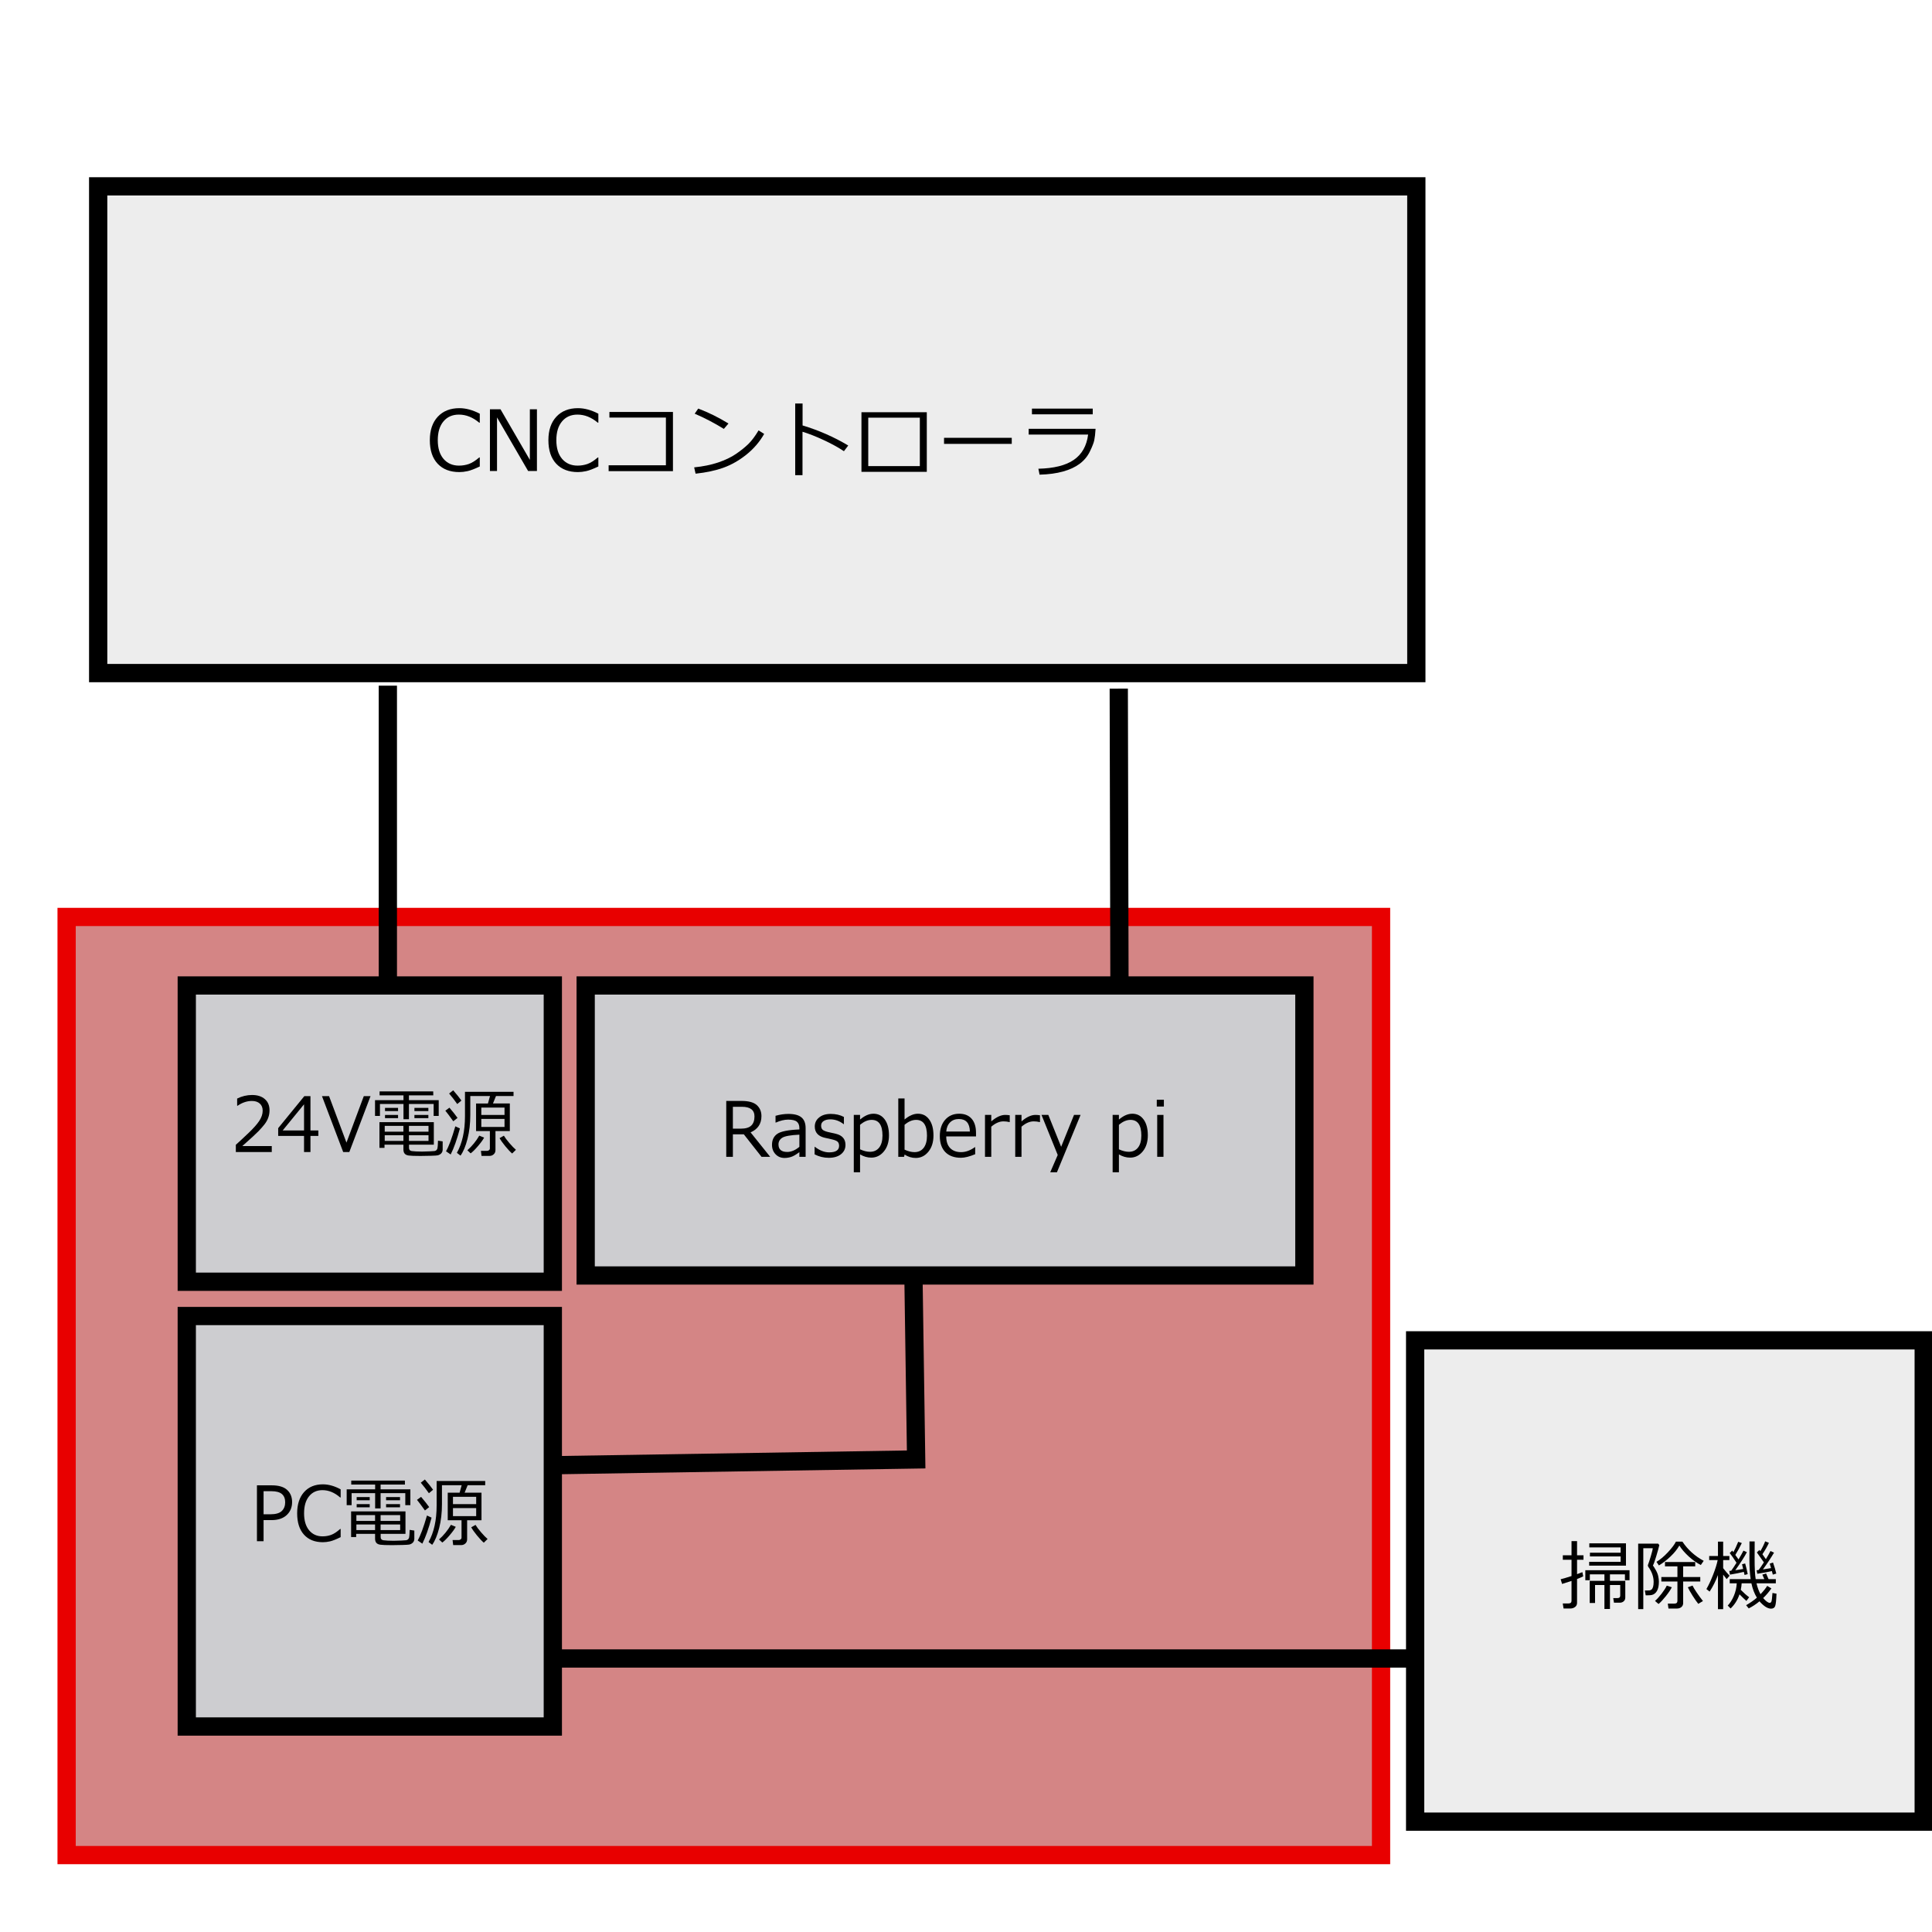 <?xml version="1.0" encoding="UTF-8" standalone="no"?>
<!-- Created with Inkscape (http://www.inkscape.org/) -->

<svg
   xmlns:dc="http://purl.org/dc/elements/1.1/"
   xmlns:cc="http://creativecommons.org/ns#"
   xmlns:rdf="http://www.w3.org/1999/02/22-rdf-syntax-ns#"
   xmlns:svg="http://www.w3.org/2000/svg"
   xmlns="http://www.w3.org/2000/svg"
   xmlns:sodipodi="http://sodipodi.sourceforge.net/DTD/sodipodi-0.dtd"
   xmlns:inkscape="http://www.inkscape.org/namespaces/inkscape"
   width="400"
   height="400"
   viewBox="0 0 105.833 105.833"
   version="1.1"
   id="svg8"
   inkscape:version="0.92.1 r15371"
   sodipodi:docname="cnc構成.svg">
  <defs
     id="defs2" />
  <sodipodi:namedview
     id="base"
     pagecolor="#ffffff"
     bordercolor="#666666"
     borderopacity="1.0"
     inkscape:pageopacity="0.0"
     inkscape:pageshadow="2"
     inkscape:zoom="0.98994949"
     inkscape:cx="151.86762"
     inkscape:cy="245.79155"
     inkscape:document-units="mm"
     inkscape:current-layer="layer1"
     showgrid="false"
     units="px"
     inkscape:window-width="1365"
     inkscape:window-height="873"
     inkscape:window-x="1762"
     inkscape:window-y="613"
     inkscape:window-maximized="0" />
  <g
     inkscape:label="レイヤー 1"
     inkscape:groupmode="layer"
     id="layer1"
     transform="translate(0,-191.167)">
    <rect
       style="opacity:1;fill:#a50000;fill-opacity:0.479;stroke:#e80000;stroke-width:1;stroke-linecap:round;stroke-linejoin:miter;stroke-miterlimit:4;stroke-dasharray:none;stroke-dashoffset:0;stroke-opacity:1;paint-order:stroke fill markers"
       id="rect4485"
       width="72.004"
       height="51.39"
       x="3.649"
       y="241.396"
       inkscape:export-xdpi="77.870003"
       inkscape:export-ydpi="77.870003" />
    <rect
       style="opacity:1;fill:#000000;fill-opacity:0.074;stroke:#000000;stroke-width:1;stroke-linecap:round;stroke-linejoin:miter;stroke-miterlimit:4;stroke-dasharray:none;stroke-dashoffset:0;stroke-opacity:1;paint-order:stroke fill markers"
       id="rect4532"
       width="72.207"
       height="26.663"
       x="5.378"
       y="201.375"
       inkscape:export-xdpi="77.870003"
       inkscape:export-ydpi="77.870003" />
    <rect
       style="opacity:1;fill:#000000;fill-opacity:0.074;stroke:#000000;stroke-width:1;stroke-linecap:round;stroke-linejoin:miter;stroke-miterlimit:4;stroke-dasharray:none;stroke-dashoffset:0;stroke-opacity:1;paint-order:stroke fill markers"
       id="rect4670"
       width="27.859"
       height="26.366"
       x="77.52"
       y="264.589"
       inkscape:export-xdpi="77.870003"
       inkscape:export-ydpi="77.870003" />
    <g
       aria-label="掃除機"
       transform="matrix(0.15,0,0,0.156,-14.842,190.276)"
       style="font-style:normal;font-variant:normal;font-weight:normal;font-stretch:normal;font-size:26.667px;line-height:1.25;font-family:Meiryo;-inkscape-font-specification:'Meiryo, Normal';font-variant-ligatures:normal;font-variant-caps:normal;font-variant-numeric:normal;font-feature-settings:normal;text-align:start;letter-spacing:0px;word-spacing:0px;writing-mode:lr-tb;text-anchor:start;fill:#000000;fill-opacity:1;stroke:none;stroke-width:1.727"
       id="flowRoot4672">
      <path
         d="m 669.406,561.907 -0.521,-1.654 q 1.237,-0.26 3.971,-1.12 v -5.716 h -3.177 v -1.576 h 3.177 v -4.974 h 2.018 v 4.974 h 2.357 v 1.576 h -2.357 v 5.052 q 1.146,-0.391 1.953,-0.703 l 0.299,1.471 q -0.768,0.404 -2.253,0.938 v 8.372 q 0,0.951 -0.729,1.458 -0.729,0.521 -1.641,0.521 h -2.552 l -0.299,-1.771 h 2.109 q 1.094,0 1.094,-0.924 v -6.979 q -1.875,0.599 -3.451,1.055 z m 10.169,-9.661 v -1.302 h 11.211 v -1.875 h -11.432 v -1.419 h 13.385 v 7.839 h -13.438 v -1.354 h 11.484 v -1.888 z m 10.911,16.25 h -2.122 l -0.273,-1.615 h 1.549 q 1.003,0 1.003,-0.872 v -3.724 h -3.75 v 8.411 h -2.018 v -8.411 h -3.424 v 6.315 h -1.953 v -7.786 h 5.378 v -2.279 h -5.326 v 2.07 h -1.654 v -3.516 h 16.146 v 3.516 h -1.68 v -2.07 h -5.469 v 2.279 h 5.599 v 5.885 q 0,0.807 -0.573,1.302 -0.573,0.495 -1.432,0.495 z"
         style="stroke-width:1.727"
         id="path4694"
         inkscape:connector-curvature="0" />
      <path
         d="m 720.07,555.266 q -2.331,-1.172 -4.466,-3.06 -2.135,-1.888 -3.372,-3.789 -1.146,1.953 -3.242,3.867 -2.096,1.914 -4.232,3.125 l -0.872,-1.263 q 2.018,-1.146 4.167,-3.359 2.148,-2.214 2.93,-3.737 h 2.37 q 2.93,4.232 7.773,6.745 z m -17.487,0.169 q 0.352,0.443 1.016,1.549 0.677,1.107 0.911,2.161 0.247,1.055 0.247,1.94 v 0.052 q 0,0.977 -0.169,1.797 -0.169,0.807 -0.508,1.393 -0.326,0.573 -0.82,0.951 -0.482,0.365 -1.042,0.495 -0.547,0.13 -1.576,0.13 h -0.703 l -0.299,-1.693 q 1.133,0 1.615,-0.026 0.495,-0.039 0.846,-0.326 0.352,-0.299 0.547,-0.964 0.195,-0.677 0.195,-1.706 0,-2.773 -2.031,-5.404 v -0.026 q 0,-0.039 -0.039,-0.208 -0.052,-0.169 -0.052,-0.208 0.456,-1.094 1.12,-3.268 0.677,-2.188 0.677,-2.708 h -3.451 v 21.38 h -1.875 v -22.982 h 7.318 l 0.404,0.508 q -0.312,1.367 -1.12,3.919 -0.794,2.539 -1.211,3.242 z m 8.776,15.117 h -3.099 l -0.247,-1.745 h 2.474 q 1.042,0 1.042,-0.977 v -6.771 h -5.872 v -1.576 h 5.872 v -3.75 h -4.544 v -1.523 h 11.042 v 1.523 h -4.401 v 3.75 h 6.25 v 1.576 h -6.25 v 7.565 q 0,0.885 -0.651,1.406 -0.651,0.521 -1.615,0.521 z m 7.786,-1.654 q -0.82,-0.964 -2.057,-2.826 -1.237,-1.875 -1.758,-2.995 l 1.719,-0.599 q 0.352,0.781 1.562,2.5 1.211,1.706 2.24,2.93 z m -14.505,0.052 -1.302,-1.068 q 1.198,-1.029 2.435,-2.578 1.25,-1.562 1.862,-2.799 l 1.849,0.573 q -0.69,1.315 -2.188,3.125 -1.484,1.797 -2.656,2.747 z"
         style="stroke-width:1.727"
         id="path4696"
         inkscape:connector-curvature="0" />
      <path
         d="m 740.695,558.339 -0.247,-1.224 0.729,-0.091 q 0.794,-0.977 1.927,-2.695 -0.651,-0.951 -2.565,-3.49 l 0.951,-0.872 0.312,0.443 q 1.133,-1.823 1.771,-3.464 l 1.367,0.521 q -0.82,1.771 -2.37,4.01 l 1.263,1.732 q 1.068,-1.693 1.68,-2.865 l 1.302,0.573 q -1.68,2.747 -4.062,5.898 1.862,-0.26 2.969,-0.469 l -0.482,-1.562 1.198,-0.391 q 0.742,2.031 1.198,3.867 l -1.276,0.378 q -0.078,-0.352 -0.339,-1.263 -2.005,0.495 -5.326,0.964 z m -9.74,12.188 -1.055,-1.029 q 1.289,-1.263 2.227,-3.385 0.938,-2.122 1.068,-4.427 h -2.565 v -1.471 h 7.643 q -0.456,-2.917 -0.456,-7.357 0,-0.638 0.026,-2.409 v -3.477 h 1.901 l -0.026,6.081 q 0,4.883 0.391,7.161 h 3.151 l -0.716,-1.576 1.367,-0.404 0.898,1.979 h 2.656 v 1.471 h -7.057 q 0.547,2.24 1.471,3.828 1.693,-1.719 2.435,-2.93 l 1.523,0.898 q -1.302,1.823 -2.995,3.385 1.523,1.68 2.396,1.68 0.404,0 0.612,-0.443 0.208,-0.443 0.391,-3.021 l 1.471,0.247 q -0.13,3.411 -0.482,4.336 -0.339,0.924 -1.51,0.924 -1.862,0 -4.219,-2.578 -1.901,1.523 -3.932,2.487 l -0.951,-1.12 q 2.266,-1.25 3.932,-2.643 -1.354,-2.096 -2.005,-5.052 h -3.555 q -0.065,1.133 -0.326,2.292 1.576,1.549 3.06,2.604 l -1.003,1.302 q -0.872,-0.729 -2.513,-2.318 -1.068,2.982 -3.255,4.961 z m -7.669,-5.924 -1.172,-0.898 q 1.172,-1.901 2.435,-5 1.263,-3.112 1.68,-5.182 h -3.099 v -1.432 h 3.203 v -5.039 h 1.901 v 5.039 h 2.266 v 1.432 h -2.266 v 2.852 q 1.302,1.602 2.344,2.643 l -1.068,1.198 -1.276,-1.562 v 12.122 h -1.901 V 558.782 q -1.237,3.164 -3.047,5.82 z m 7.422,-5.964 -0.234,-1.302 0.69,-0.065 q 0.781,-1.003 1.94,-2.799 -1.471,-2.201 -2.474,-3.424 l 0.924,-0.859 0.404,0.56 q 0.716,-1.159 1.771,-3.646 l 1.315,0.443 q -1.003,2.044 -2.37,4.18 l 1.172,1.576 q 1.211,-1.953 1.797,-3.086 l 1.25,0.534 q -1.146,2.174 -4.232,6.354 1.289,-0.169 2.878,-0.456 l -0.417,-1.654 1.146,-0.273 q 0.625,2.174 0.924,3.737 l -1.146,0.299 q -0.052,-0.273 -0.26,-1.094 -1.979,0.482 -5.078,0.977 z"
         style="stroke-width:1.727"
         id="path4698"
         inkscape:connector-curvature="0" />
    </g>
    <rect
       style="opacity:1;fill:#cdcdd0;fill-opacity:1;stroke:#000000;stroke-width:1;stroke-linecap:round;stroke-linejoin:miter;stroke-miterlimit:4;stroke-dasharray:none;stroke-dashoffset:0;stroke-opacity:1;paint-order:stroke fill markers"
       id="rect4485-7"
       width="39.37"
       height="15.886"
       x="32.083"
       y="245.15"
       inkscape:export-xdpi="77.870003"
       inkscape:export-ydpi="77.870003" />
    <rect
       style="opacity:1;fill:#cdcdd0;fill-opacity:1;stroke:#000000;stroke-width:1;stroke-linecap:round;stroke-linejoin:miter;stroke-miterlimit:4;stroke-dasharray:none;stroke-dashoffset:0;stroke-opacity:1;paint-order:stroke fill markers"
       id="rect4485-7-8"
       width="20.052"
       height="16.23"
       x="10.231"
       y="245.15"
       inkscape:export-xdpi="77.870003"
       inkscape:export-ydpi="77.870003" />
    <rect
       style="opacity:1;fill:#cdcdd0;fill-opacity:1;stroke:#000000;stroke-width:1;stroke-linecap:round;stroke-linejoin:miter;stroke-miterlimit:4;stroke-dasharray:none;stroke-dashoffset:0;stroke-opacity:1;paint-order:stroke fill markers"
       id="rect4485-7-3"
       width="20.052"
       height="22.487"
       x="10.231"
       y="263.257"
       inkscape:export-xdpi="77.870003"
       inkscape:export-ydpi="77.870003" />
    <g
       aria-label=" PC電源"
       transform="matrix(0.15,0,0,0.156,-67.929,199.226)"
       style="font-style:normal;font-variant:normal;font-weight:normal;font-stretch:normal;font-size:40px;line-height:1.25;font-family:Meiryo;-inkscape-font-specification:'Meiryo, Normal';font-variant-ligatures:normal;font-variant-caps:normal;font-variant-numeric:normal;font-feature-settings:normal;text-align:start;letter-spacing:0px;word-spacing:0px;writing-mode:lr-tb;text-anchor:start;fill:#000000;fill-opacity:1;stroke:none;stroke-width:1.727"
       id="flowRoot4593">
      <path
         d="m 549.116,482.124 v 7.409 h -2.422 v -19.622 h 5.417 q 3.789,0 5.599,1.602 1.823,1.589 1.823,4.284 0,2.799 -1.992,4.57 -1.979,1.758 -5.547,1.758 z m 0,-10.156 v 8.112 h 2.422 q 2.982,0 4.219,-1.146 1.25,-1.159 1.25,-3.073 0,-1.914 -1.211,-2.904 -1.211,-0.99 -3.867,-0.99 z"
         style="font-style:normal;font-variant:normal;font-weight:normal;font-stretch:normal;font-size:26.667px;font-family:Meiryo;-inkscape-font-specification:'Meiryo, Normal';font-variant-ligatures:normal;font-variant-caps:normal;font-variant-numeric:normal;font-feature-settings:normal;text-align:start;writing-mode:lr-tb;text-anchor:start;stroke-width:1.727"
         id="path4724"
         inkscape:connector-curvature="0" />
      <path
         d="m 570.77,489.885 q -4.401,0 -6.901,-2.656 -2.487,-2.656 -2.487,-7.487 0,-4.74 2.526,-7.461 2.539,-2.721 6.875,-2.721 3.112,0 6.484,1.758 v 2.852 h -0.182 q -3.06,-2.565 -6.458,-2.565 -3.099,0 -4.909,2.161 -1.81,2.148 -1.81,5.977 0,3.802 1.836,5.951 1.849,2.135 4.909,2.135 1.654,0 3.151,-0.521 1.497,-0.534 3.281,-2.07 h 0.182 v 2.865 q -2.5,1.185 -3.893,1.484 -1.38,0.299 -2.604,0.299 z"
         style="font-style:normal;font-variant:normal;font-weight:normal;font-stretch:normal;font-size:26.667px;font-family:Meiryo;-inkscape-font-specification:'Meiryo, Normal';font-variant-ligatures:normal;font-variant-caps:normal;font-variant-numeric:normal;font-feature-settings:normal;text-align:start;writing-mode:lr-tb;text-anchor:start;stroke-width:1.727"
         id="path4726"
         inkscape:connector-curvature="0" />
      <path
         d="m 600.874,476.864 v -4.206 h -9.023 v 5.352 h -1.992 v -5.352 h -8.594 v 4.206 h -1.797 v -5.547 h 10.391 v -1.68 h -8.724 v -1.393 h 19.583 l 0.026,1.393 h -8.893 v 1.68 h 10.872 v 5.547 z m -17.76,-1.706 v -1.12 h 4.766 v 1.12 z m 10.742,0 v -1.12 h 5.091 v 1.12 z m -10.742,2.474 v -1.12 h 4.766 v 1.12 z m 10.742,0 v -1.12 h 5.091 v 1.12 z m -10.924,9.323 v 1.12 h -1.849 v -9.023 h 19.857 v 7.904 h -9.062 v 1.146 q 0,0.482 0.26,0.755 0.26,0.273 0.742,0.339 0.495,0.065 1.576,0.13 1.081,0.052 2.188,0.052 1.302,0 2.734,-0.078 1.445,-0.078 1.81,-0.117 0.378,-0.052 0.651,-0.273 0.286,-0.221 0.417,-0.651 0.143,-0.43 0.208,-2.708 l 1.706,0.247 v 2.904 q 0,0.547 -0.26,0.964 -0.247,0.417 -0.664,0.664 -0.417,0.26 -0.872,0.365 -0.443,0.104 -2.5,0.156 -2.044,0.065 -3.802,0.065 -3.294,0 -4.323,-0.156 -1.029,-0.143 -1.471,-0.677 -0.443,-0.521 -0.443,-1.458 v -1.667 z m 0.078,-4.557 h 6.823 v -2.044 h -6.823 z m 8.841,0 h 7.148 v -2.044 h -7.148 z m 7.148,1.25 h -7.148 v 1.979 h 7.148 z m -9.167,0 h -6.823 v 1.979 h 6.823 z"
         style="font-style:normal;font-variant:normal;font-weight:normal;font-stretch:normal;font-size:26.667px;font-family:Meiryo;-inkscape-font-specification:'Meiryo, Normal';font-variant-ligatures:normal;font-variant-caps:normal;font-variant-numeric:normal;font-feature-settings:normal;text-align:start;writing-mode:lr-tb;text-anchor:start;stroke-width:1.727"
         id="path4728"
         inkscape:connector-curvature="0" />
      <path
         d="m 609.493,472.684 q -1.367,-1.875 -2.969,-3.698 l 1.497,-1.12 q 1.94,2.148 2.995,3.594 z m 11.771,18.216 h -2.904 l -0.221,-1.771 h 2.201 q 0.417,0 0.742,-0.234 0.326,-0.247 0.326,-0.625 v -6.094 h -5.039 v -9.688 h 4.336 l 0.755,-2.617 h -7.201 v 6.667 q 0,4.544 -1.016,8.372 -1.016,3.828 -2.552,5.885 l -1.328,-0.977 q 2.956,-5.065 2.956,-12.891 v -8.542 h 17.734 v 1.484 h -6.406 l -1.107,2.617 h 6.159 v 9.688 h -5.247 v 6.693 q 0,0.924 -0.651,1.471 -0.638,0.56 -1.536,0.56 z m -2.982,-14.388 h 8.477 v -2.578 h -8.477 z m 8.477,1.393 h -8.477 v 2.826 h 8.477 z m -18.711,0.833 q -1.927,-2.591 -2.904,-3.724 l 1.497,-1.055 q 1.94,2.201 2.956,3.594 z m -0.951,11.654 -1.706,-1.12 q 1.51,-2.487 3.398,-8.763 l 1.68,0.742 q -1.602,5.794 -3.372,9.141 z m 7.292,-0.391 -1.198,-1.081 q 2.63,-2.266 4.349,-5.143 l 1.771,0.703 q -0.716,1.263 -2.305,3.034 -1.576,1.771 -2.617,2.487 z m 15.156,0.052 q -1.055,-0.859 -2.487,-2.539 -1.432,-1.68 -2.109,-2.865 l 1.576,-0.846 q 0.599,0.99 2.005,2.578 1.419,1.589 2.396,2.37 z"
         style="font-style:normal;font-variant:normal;font-weight:normal;font-stretch:normal;font-size:26.667px;font-family:Meiryo;-inkscape-font-specification:'Meiryo, Normal';font-variant-ligatures:normal;font-variant-caps:normal;font-variant-numeric:normal;font-feature-settings:normal;text-align:start;writing-mode:lr-tb;text-anchor:start;stroke-width:1.727"
         id="path4730"
         inkscape:connector-curvature="0" />
    </g>
    <g
       aria-label="24V電源"
       transform="matrix(0.15,0,0,0.156,-78.438,177.764)"
       style="font-style:normal;font-variant:normal;font-weight:normal;font-stretch:normal;font-size:26.667px;line-height:1.25;font-family:Meiryo;-inkscape-font-specification:'Meiryo, Normal';font-variant-ligatures:normal;font-variant-caps:normal;font-variant-numeric:normal;font-feature-settings:normal;text-align:start;letter-spacing:0px;word-spacing:0px;writing-mode:lr-tb;text-anchor:start;fill:#000000;fill-opacity:1;stroke:none;stroke-width:1.727"
       id="flowRoot4609">
      <path
         d="m 622.169,490.446 h -13.125 v -2.539 q 2.083,-1.797 4.674,-4.18 2.604,-2.383 3.867,-4.193 1.263,-1.81 1.263,-3.62 0,-1.602 -1.068,-2.5 -1.055,-0.898 -2.878,-0.898 -2.669,0 -5.247,1.693 h -0.13 v -2.539 q 2.63,-1.25 5.443,-1.25 2.969,0 4.674,1.445 1.706,1.432 1.706,3.919 0,1.328 -0.443,2.539 -0.43,1.211 -1.354,2.357 -0.924,1.146 -2.214,2.435 -1.289,1.289 -5.924,5.234 h 10.755 z"
         style="stroke-width:1.727"
         id="path4733"
         inkscape:connector-curvature="0" />
      <path
         d="m 639.174,484.795 h -2.878 v 5.651 h -2.344 v -5.651 h -9.44 v -2.734 l 9.544,-11.237 h 2.24 v 12.044 h 2.878 z m -5.221,-1.927 v -9.18 l -7.799,9.18 z"
         style="stroke-width:1.727"
         id="path4735"
         inkscape:connector-curvature="0" />
      <path
         d="m 658.236,470.824 -7.747,19.622 h -2.24 l -7.747,-19.622 h 2.591 l 6.354,16.315 6.328,-16.315 z"
         style="stroke-width:1.727"
         id="path4737"
         inkscape:connector-curvature="0" />
      <path
         d="m 681.283,477.777 v -4.206 h -9.023 v 5.352 h -1.992 v -5.352 h -8.594 v 4.206 h -1.797 v -5.547 h 10.391 v -1.68 h -8.724 v -1.393 h 19.583 l 0.026,1.393 h -8.893 v 1.68 h 10.872 v 5.547 z m -17.76,-1.706 v -1.12 h 4.766 v 1.12 z m 10.742,0 v -1.12 h 5.091 v 1.12 z m -10.742,2.474 v -1.12 h 4.766 v 1.12 z m 10.742,0 v -1.12 h 5.091 v 1.12 z m -10.924,9.323 v 1.12 h -1.849 v -9.023 h 19.857 v 7.904 h -9.062 v 1.146 q 0,0.482 0.26,0.755 0.26,0.273 0.742,0.339 0.495,0.065 1.576,0.13 1.081,0.052 2.188,0.052 1.302,0 2.734,-0.078 1.445,-0.078 1.81,-0.117 0.378,-0.052 0.651,-0.273 0.286,-0.221 0.417,-0.651 0.143,-0.43 0.208,-2.708 l 1.706,0.247 v 2.904 q 0,0.547 -0.26,0.964 -0.247,0.417 -0.664,0.664 -0.417,0.26 -0.872,0.365 -0.443,0.104 -2.5,0.156 -2.044,0.065 -3.802,0.065 -3.294,0 -4.323,-0.156 -1.029,-0.143 -1.471,-0.677 -0.443,-0.521 -0.443,-1.458 v -1.667 z m 0.078,-4.557 h 6.823 v -2.044 h -6.823 z m 8.841,0 h 7.148 v -2.044 h -7.148 z m 7.148,1.25 h -7.148 v 1.979 h 7.148 z m -9.167,0 h -6.823 v 1.979 h 6.823 z"
         style="stroke-width:1.727"
         id="path4739"
         inkscape:connector-curvature="0" />
      <path
         d="m 689.903,473.597 q -1.367,-1.875 -2.969,-3.698 l 1.497,-1.12 q 1.94,2.148 2.995,3.594 z m 11.771,18.216 h -2.904 l -0.221,-1.771 h 2.201 q 0.417,0 0.742,-0.234 0.326,-0.247 0.326,-0.625 v -6.094 H 696.778 v -9.688 h 4.336 l 0.755,-2.617 h -7.201 v 6.667 q 0,4.544 -1.016,8.372 -1.016,3.828 -2.552,5.885 l -1.328,-0.977 q 2.956,-5.065 2.956,-12.891 v -8.542 h 17.734 v 1.484 h -6.406 l -1.107,2.617 h 6.159 v 9.688 h -5.247 v 6.693 q 0,0.924 -0.651,1.471 -0.638,0.56 -1.536,0.56 z m -2.982,-14.388 h 8.477 v -2.578 h -8.477 z m 8.477,1.393 h -8.477 v 2.826 h 8.477 z m -18.711,0.833 q -1.927,-2.591 -2.904,-3.724 l 1.497,-1.055 q 1.94,2.201 2.956,3.594 z m -0.951,11.654 -1.706,-1.12 q 1.51,-2.487 3.398,-8.763 l 1.68,0.742 q -1.602,5.794 -3.372,9.141 z m 7.292,-0.391 -1.198,-1.081 q 2.63,-2.266 4.349,-5.143 l 1.771,0.703 q -0.716,1.263 -2.305,3.034 -1.576,1.771 -2.617,2.487 z m 15.156,0.052 q -1.055,-0.859 -2.487,-2.539 -1.432,-1.68 -2.109,-2.865 l 1.576,-0.846 q 0.599,0.99 2.005,2.578 1.419,1.589 2.396,2.37 z"
         style="stroke-width:1.727"
         id="path4741"
         inkscape:connector-curvature="0" />
    </g>
    <g
       aria-label="Raspberry pi"
       transform="matrix(0.15,0,0,0.156,-61.721,183.152)"
       style="font-style:normal;font-variant:normal;font-weight:normal;font-stretch:normal;font-size:26.667px;line-height:1.25;font-family:Meiryo;-inkscape-font-specification:'Meiryo, Normal';font-variant-ligatures:normal;font-variant-caps:normal;font-variant-numeric:normal;font-feature-settings:normal;text-align:start;letter-spacing:0px;word-spacing:0px;writing-mode:lr-tb;text-anchor:start;fill:#000000;fill-opacity:1;stroke:none;stroke-width:1.727"
       id="flowRoot4627">
      <path
         d="m 692.736,457.589 h -3.164 l -6.458,-7.891 h -3.997 v 7.891 h -2.422 v -19.622 h 5.56 q 3.919,0 5.599,1.471 1.693,1.471 1.693,3.867 0,4.049 -3.971,5.703 z m -13.62,-17.565 v 7.682 h 2.852 q 2.695,0 3.867,-1.094 1.172,-1.094 1.172,-3.19 0,-3.398 -4.596,-3.398 z"
         style="stroke-width:1.727"
         id="path4701"
         inkscape:connector-curvature="0" />
      <path
         d="m 703.4,454.086 v -4.271 q -4.857,0.221 -6.25,1.081 -1.38,0.846 -1.38,2.344 0,2.643 3.203,2.643 2.174,0 4.427,-1.797 z m 0,3.503 v -1.641 q -1.836,1.328 -3.021,1.68 -1.185,0.365 -2.409,0.365 -1.966,0 -3.268,-1.302 -1.302,-1.302 -1.302,-3.307 0,-2.565 1.927,-3.854 1.94,-1.302 8.073,-1.549 v -0.443 q 0,-1.536 -0.911,-2.266 -0.911,-0.742 -3.203,-0.742 -2.018,0 -4.492,1.042 h -0.104 v -2.383 q 2.435,-0.664 4.688,-0.664 3.268,0 4.779,1.224 1.523,1.211 1.523,3.776 v 10.065 z"
         style="stroke-width:1.727"
         id="path4703"
         inkscape:connector-curvature="0" />
      <path
         d="m 714.142,457.94 q -2.76,0 -5.182,-1.211 v -2.656 h 0.091 q 2.63,1.953 5.221,1.953 3.633,0 3.633,-2.292 0,-0.898 -0.482,-1.393 -0.482,-0.495 -2.005,-0.846 -1.276,-0.247 -2.93,-0.638 -1.654,-0.391 -2.565,-1.367 -0.898,-0.99 -0.898,-2.526 0,-1.953 1.589,-3.19 1.589,-1.25 4.245,-1.25 2.734,0 4.805,1.068 v 2.526 h -0.091 q -2.279,-1.68 -4.831,-1.68 -1.576,0 -2.487,0.586 -0.911,0.573 -0.911,1.602 0,0.911 0.482,1.393 0.495,0.482 1.953,0.846 l 2.878,0.625 q 1.784,0.391 2.682,1.38 0.898,0.977 0.898,2.539 0,2.018 -1.654,3.281 -1.654,1.25 -4.44,1.25 z"
         style="stroke-width:1.727"
         id="path4705"
         inkscape:connector-curvature="0" />
      <path
         d="m 725.561,456.742 v 6.276 h -2.292 V 442.875 h 2.292 v 1.628 q 2.513,-2.044 4.883,-2.044 2.604,0 4.141,2.031 1.536,2.018 1.536,5.56 0,3.477 -1.862,5.651 -1.862,2.174 -4.609,2.174 -2.096,0 -4.089,-1.133 z m 0,-10.378 v 8.594 q 1.953,0.872 3.62,0.872 2.148,0 3.359,-1.484 1.211,-1.497 1.211,-4.219 0,-5.508 -3.971,-5.508 -2.109,0 -4.219,1.745 z"
         style="stroke-width:1.727"
         id="path4707"
         inkscape:connector-curvature="0" />
      <path
         d="m 741.824,456.807 -0.195,0.781 h -2.109 v -20.495 h 2.292 v 7.396 q 2.513,-2.031 4.883,-2.031 2.591,0 4.128,2.044 1.549,2.044 1.549,5.599 0,3.516 -1.862,5.703 -1.862,2.188 -4.609,2.188 -2.148,0 -4.076,-1.185 z m -0.013,-10.456 v 8.724 q 1.953,0.872 3.62,0.872 2.161,0 3.359,-1.51 1.211,-1.51 1.211,-4.271 0,-5.547 -3.971,-5.547 -2.109,0 -4.219,1.732 z"
         style="stroke-width:1.727"
         id="path4709"
         inkscape:connector-curvature="0" />
      <path
         d="m 757.033,448.708 h 8.633 q -0.104,-4.388 -4.023,-4.388 -1.979,0 -3.203,1.172 -1.224,1.172 -1.406,3.216 z m 5.378,9.219 q -3.672,0 -5.703,-1.979 -2.018,-1.992 -2.018,-5.625 0,-3.607 1.94,-5.729 1.94,-2.135 5.143,-2.135 2.917,0 4.518,1.745 1.615,1.745 1.615,4.974 v 1.263 h -10.872 q 0,2.656 1.432,4.089 1.445,1.419 3.984,1.419 2.526,0 5.052,-1.758 h 0.104 v 2.487 q -3.138,1.25 -5.195,1.25 z"
         style="stroke-width:1.727"
         id="path4711"
         inkscape:connector-curvature="0" />
      <path
         d="M 771.186,457.589 V 442.875 h 2.292 v 2.266 q 2.76,-2.266 5.091,-2.266 0.82,0 1.654,0.13 v 2.396 h -0.091 q -1.081,-0.26 -2.188,-0.26 -2.214,0 -4.466,1.875 v 10.573 z"
         style="stroke-width:1.727"
         id="path4713"
         inkscape:connector-curvature="0" />
      <path
         d="M 782.228,457.589 V 442.875 h 2.292 v 2.266 q 2.76,-2.266 5.091,-2.266 0.82,0 1.654,0.13 v 2.396 h -0.091 q -1.081,-0.26 -2.188,-0.26 -2.214,0 -4.466,1.875 v 10.573 z"
         style="stroke-width:1.727"
         id="path4715"
         inkscape:connector-curvature="0" />
      <path
         d="m 806.095,442.875 -8.633,20.143 h -2.448 l 2.734,-6.068 -5.924,-14.076 h 2.487 l 4.688,11.198 4.701,-11.198 z"
         style="stroke-width:1.727"
         id="path4717"
         inkscape:connector-curvature="0" />
      <path
         d="m 820.092,456.742 v 6.276 h -2.292 V 442.875 h 2.292 v 1.628 q 2.513,-2.044 4.883,-2.044 2.604,0 4.141,2.031 1.536,2.018 1.536,5.56 0,3.477 -1.862,5.651 -1.862,2.174 -4.609,2.174 -2.096,0 -4.089,-1.133 z m 0,-10.378 v 8.594 q 1.953,0.872 3.62,0.872 2.148,0 3.359,-1.484 1.211,-1.497 1.211,-4.219 0,-5.508 -3.971,-5.508 -2.109,0 -4.219,1.745 z"
         style="stroke-width:1.727"
         id="path4719"
         inkscape:connector-curvature="0" />
      <path
         d="m 836.512,439.932 h -2.591 v -2.383 h 2.591 z m -0.143,17.656 h -2.292 V 442.875 h 2.292 z"
         style="stroke-width:1.727"
         id="path4721"
         inkscape:connector-curvature="0" />
    </g>
    <path
       style="fill:none;stroke:#000000;stroke-width:1;stroke-linecap:butt;stroke-linejoin:miter;stroke-miterlimit:4;stroke-dasharray:none;stroke-opacity:1"
       d="M 21.246,244.927 V 228.727"
       id="path4680"
       inkscape:connector-curvature="0"
       inkscape:export-xdpi="77.870003"
       inkscape:export-ydpi="77.870003" />
    <path
       style="fill:none;stroke:#000000;stroke-width:1;stroke-linecap:butt;stroke-linejoin:miter;stroke-miterlimit:4;stroke-dasharray:none;stroke-opacity:1"
       d="M 61.323,245.045 61.285,228.89"
       id="path4688"
       inkscape:connector-curvature="0"
       sodipodi:nodetypes="cc"
       inkscape:export-xdpi="77.870003"
       inkscape:export-ydpi="77.870003" />
    <path
       style="fill:none;stroke:#000000;stroke-width:1;stroke-linecap:butt;stroke-linejoin:miter;stroke-miterlimit:4;stroke-dasharray:none;stroke-opacity:1"
       d="M 30.354,282.017 H 77.461"
       id="path4690"
       inkscape:connector-curvature="0"
       inkscape:export-xdpi="77.870003"
       inkscape:export-ydpi="77.870003" />
    <path
       style="fill:none;stroke:#000000;stroke-width:1;stroke-linecap:butt;stroke-linejoin:miter;stroke-miterlimit:4;stroke-dasharray:none;stroke-opacity:1"
       d="m 50.034,260.844 0.152,10.27 -19.851,0.316"
       id="path4692"
       inkscape:connector-curvature="0"
       inkscape:export-xdpi="77.870003"
       inkscape:export-ydpi="77.870003" />
    <g
       aria-label="CNCコントローラ　"
       transform="matrix(0.265,0,0,0.265,-44.121,190.611)"
       style="font-style:normal;font-variant:normal;font-weight:normal;font-stretch:normal;font-size:26.667px;line-height:1.25;font-family:Meiryo;-inkscape-font-specification:'Meiryo, Normal';font-variant-ligatures:normal;font-variant-caps:normal;font-variant-numeric:normal;font-feature-settings:normal;text-align:start;letter-spacing:0px;word-spacing:0px;writing-mode:lr-tb;text-anchor:start;fill:#000000;fill-opacity:1;stroke:none"
       id="flowRoot4770">
      <path
         d="m 261.448,99.684 q -2.861,0 -4.486,-1.727 -1.617,-1.727 -1.617,-4.867 0,-3.081 1.642,-4.85 1.65,-1.769 4.469,-1.769 2.023,0 4.215,1.143 v 1.854 h -0.118 q -1.989,-1.667 -4.198,-1.667 -2.014,0 -3.191,1.405 -1.176,1.396 -1.176,3.885 0,2.471 1.193,3.868 1.202,1.388 3.191,1.388 1.075,0 2.048,-0.339 0.973,-0.347 2.133,-1.346 h 0.118 v 1.862 q -1.625,0.77 -2.531,0.965 -0.897,0.195 -1.693,0.195 z"
         style="font-size:17.333px"
         id="path4532"
         inkscape:connector-curvature="0" />
      <path
         d="M 277.486,99.456 H 275.658 L 269.234,88.385 V 99.456 h -1.464 V 86.701 h 2.184 l 6.068,10.461 V 86.701 h 1.464 z"
         style="font-size:17.333px"
         id="path4534"
         inkscape:connector-curvature="0" />
      <path
         d="m 285.958,99.684 q -2.861,0 -4.486,-1.727 -1.617,-1.727 -1.617,-4.867 0,-3.081 1.642,-4.85 1.65,-1.769 4.469,-1.769 2.023,0 4.215,1.143 v 1.854 h -0.118 q -1.989,-1.667 -4.198,-1.667 -2.014,0 -3.191,1.405 -1.176,1.396 -1.176,3.885 0,2.471 1.193,3.868 1.202,1.388 3.191,1.388 1.075,0 2.048,-0.339 0.973,-0.347 2.133,-1.346 h 0.118 v 1.862 q -1.625,0.77 -2.531,0.965 -0.897,0.195 -1.693,0.195 z"
         style="font-size:17.333px"
         id="path4536"
         inkscape:connector-curvature="0" />
      <path
         d="m 305.602,99.49 h -13.296 v -1.21 h 11.84 V 88.419 H 292.467 v -1.168 h 13.135 z"
         style="font-size:17.333px"
         id="path4538"
         inkscape:connector-curvature="0" />
      <path
         d="m 317.079,89.646 -0.956,1.109 q -3.021,-1.862 -6.026,-3.14 l 0.728,-1.058 q 3.165,1.185 6.255,3.089 z m 7.38,2.15 q -1.422,2.48 -3.69,4.291 -2.268,1.803 -4.723,2.691 -2.446,0.88 -5.764,1.236 l -0.296,-1.303 q 2.759,-0.279 4.943,-1.007 2.184,-0.736 3.699,-1.769 1.523,-1.041 2.564,-2.057 1.041,-1.024 2.107,-2.81 z"
         style="font-size:17.333px"
         id="path4540"
         inkscape:connector-curvature="0" />
      <path
         d="m 341.835,94.191 -0.889,1.176 q -1.76,-1.176 -4.206,-2.311 -2.446,-1.134 -4.359,-1.71 v 8.98 h -1.507 V 85.508 h 1.523 v 4.536 q 5.019,1.507 9.437,4.147 z"
         style="font-size:17.333px"
         id="path4542"
         inkscape:connector-curvature="0" />
      <path
         d="M 358.076,99.633 H 344.568 V 87.311 h 13.508 z m -1.439,-1.185 v -10.012 h -10.664 v 10.012 z"
         style="font-size:17.333px"
         id="path4544"
         inkscape:connector-curvature="0" />
      <path
         d="m 375.638,93.853 h -13.999 v -1.253 h 13.999 z"
         style="font-size:17.333px"
         id="path4546"
         inkscape:connector-curvature="0" />
      <path
         d="m 392.379,87.742 h -12.568 v -1.185 h 12.568 z m 0.584,2.996 q -0.093,1.523 -0.271,2.361 -0.178,0.838 -0.914,2.344 -0.728,1.498 -2.107,2.531 -1.38,1.024 -3.436,1.591 -2.057,0.576 -4.85,0.652 l -0.245,-1.227 q 4.816,-0.11 7.321,-1.828 2.514,-1.727 2.962,-5.23 h -12.289 v -1.193 z"
         style="font-size:17.333px"
         id="path4548"
         inkscape:connector-curvature="0" />
    </g>
  </g>
</svg>

